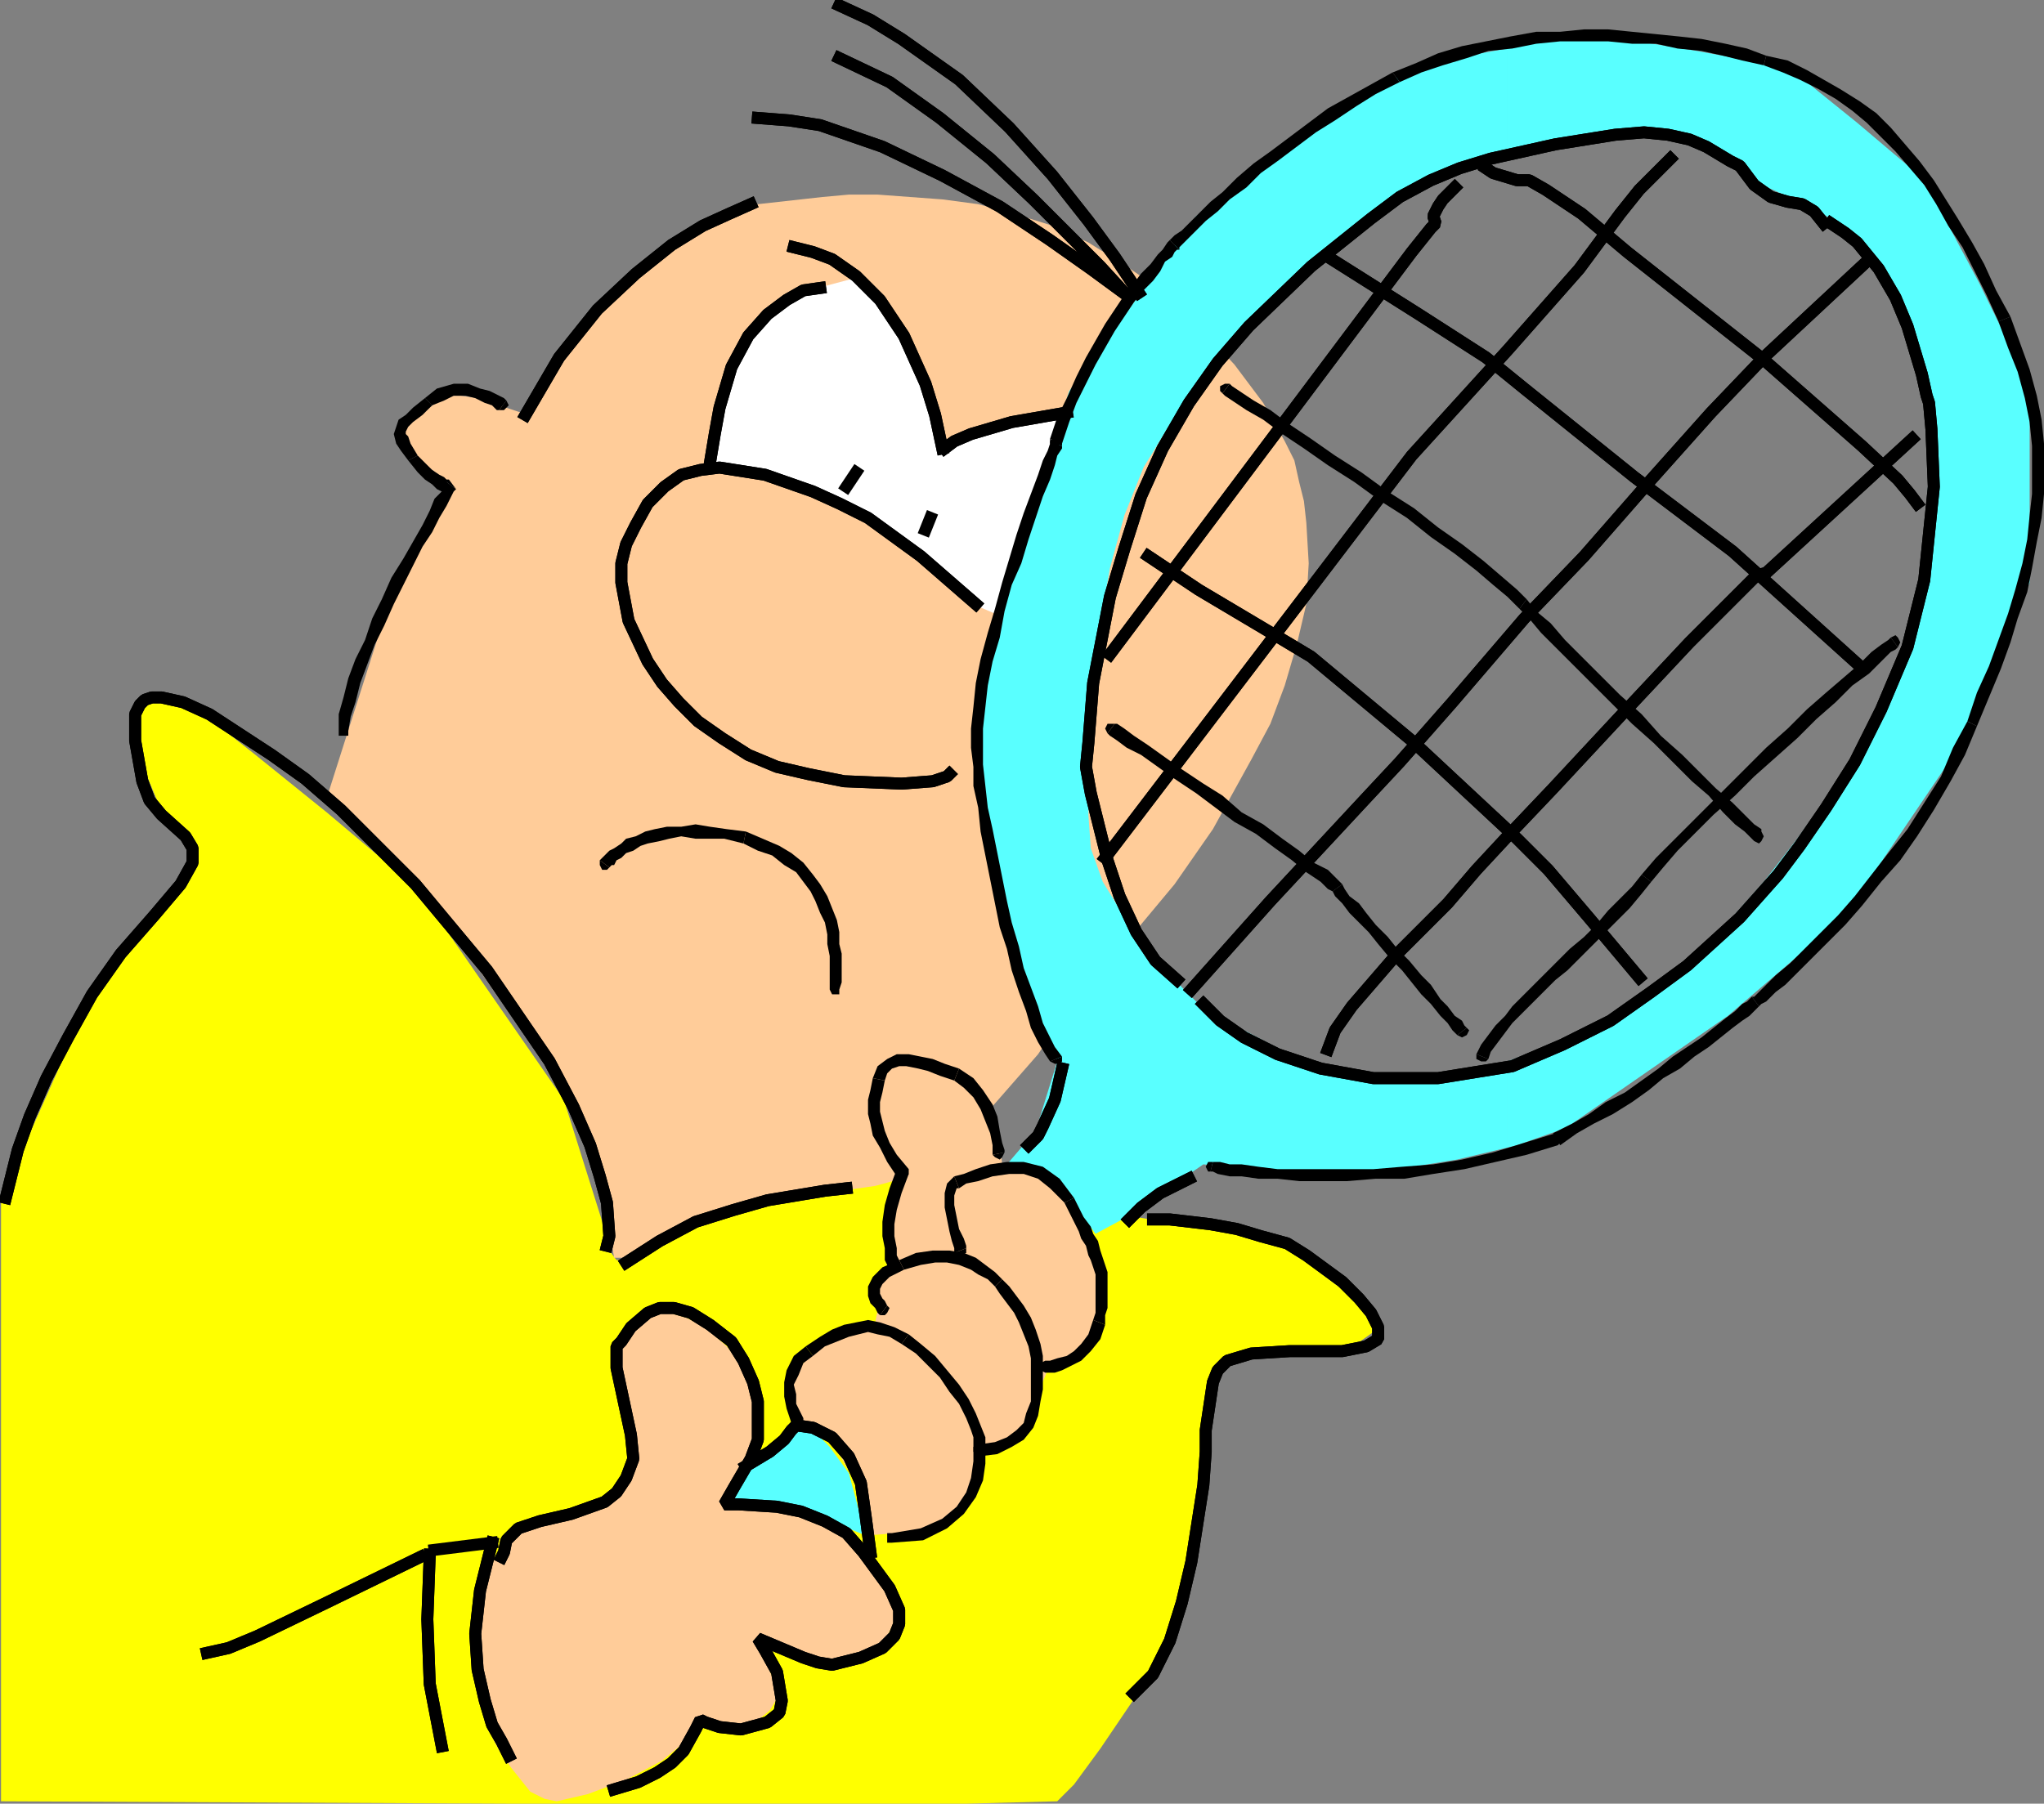 <svg xmlns="http://www.w3.org/2000/svg" width="853.425" height="753.27" version="1.2"><rect width="100%" height="100%" fill="#808080" stroke="none"/><g fill="none" fill-rule="evenodd" stroke="#000" stroke-linecap="square" stroke-linejoin="bevel" font-family="'Sans Serif'" font-size="12.5" font-weight="400"><path fill="#ff0" stroke="none" d="m214.425 753.27-214-1v-252l41-92 35-42 4-7v-6l-2-4-4-3-4-4-4-6-5-12-4-15v-5l1-8 2-4 4-1h6l9 4 12 8 14 11 31 25 38 32 61 88 17 54 2 9 3 4h3l4-2 6-5 8-3 22-8 27-9 48-7 105 17 21 2 17 2 7 2 6 2 12 8 14 11 18 13v2l-2 5-7 5-16 3h-26l-6 1-6 3-4 6-3 8-1 11-1 15-2 15-6 31-8 27-4 10-3 8-21 31-11 15-7 7-38 1h-189"/><path fill="#fc9" stroke="none" d="m254.425 514.27-4-21-4-17-5-12-53-76-36-41-16-14 28-88 25-42-14-11-7-9-2-3 2-2 11-8 6-5h7l7 1 6 2 15 5 14-21 11-16 8-10 28-22 20-13 8-5 7-1 27-3 11-1h12l27 2 15 2 15 4 16 5 15 7 16 10 16 11 14 14 15 16 12 16 9 16 4 8 2 9 2 8 1 9 1 17-1 17-4 17-5 17-6 16-8 15-16 29-16 23-15 18-34 41-8 12-21 24-8 8-11 10-17 10-11 3-14 2-11 2-23 5-24 6-10 4-6 3-6 5-7 3h-8l-2-11"/><path fill="#fc9" stroke="none" d="m332.425 596.27-4-18 7-9 7-7 3-3 4-1 11-4 5-2 2-10-1-5v-3l4-3 4-3v-3l-2-4v-26l5-4-12-27v-4l1-8 2-3 3-3 5-1 6 1 15 5 11 8 7 8 1 4 1 4 1 11 11 2 9 3 3 2 1 3 9 15 5 9 2 4 1 5v17l-1 8-3 6-12 8-6 4-9 21-4 6-5 5-2 1h-2l-3 1-3 3-1 4v3l-2 6-4 7-3 4-4 2-9 3-12 2-13 1-4-22-10-17-8-8-4-1-3 3m-123 52 1-1 3-5 6-4 8-3 11-4 11-5 11-6 2-10 2-7v-7l-6-31 5-10 4-7 3-2h2l14 4 8 4 9 8 8 10 4 8 2 12-2 7-3 9-6 12-4 4v1l2 2 3 1h6l16 2 15 6 12 5 5 5 7 14 6 14-2 5-4 8-4 3-4 3-5 2h-6l-23-6-10-3 9 21-1 2-3 5-6 5-4 1h-6l-11-2-7 8-11 9-15 8-16 6-13 3-5-1-6-3-8-10-6-9-2-4-2-10-3-24v-13l1-13 3-10 2-4 3-3"/><path fill="#59ffff" stroke="none" d="M629.425 443.27v36l4-1 17-6 6-3 65-45 49-42 48-71 29-68v-82l-21-43-16-30-6-11-3-4-26-22-26-21-14-4-27-5-43-7-29 4-7 2v44l10-2 17-4 16-3h18l8 2 7 2 13 6 11 8 4 3 18 8 8 4 8 5 15 17 6 10 6 9 5 10 2 10 3 25 1 19-1 21-2 22-4 24-8 23-12 24-13 22-15 21-14 18-15 17-27 25-21 15-23 10-21 8m0-379v-44l-34 6-10 5-14 7-32 22-28 21-12 9-26 36-27 37-14 43-20 60-3 10-1 12v27l3 33 17 68 13 27-9 29-12 14 22 9 15 20 13-7 32-22 21 2 54 1 31-5 21-5v-36l-7 3-15 3-15 2h-16l-14-2-26-10-19-10-17-10-7-7-16-19-9-12-8-13-5-14-1-14 1-35 4-45 4-23 6-22 8-20 11-18 38-46 14-15 15-12 19-13 21-14 11-5 11-5 11-3h1m-297 533-6 6-6 4-5 1-4 3-3 6-4 9h11l10 1 7 2 29 12-7-26-8-11-7-7-4-1-3 1"/><path fill="#fff" stroke="none" d="m297.425 192.27 2-14 3-18 9-16 9-13 21-11 15-4 21 23 13 38 3 9 12-4 22-6 16-3-28 83-7-3-38-32-18-10-16-8-13-4-18-3-8-4"/><path stroke-linecap="butt" stroke-linejoin="miter" stroke-miterlimit="2" stroke-width="5" d="m313.425 85.27-9 4-11 5-13 8-15 12-16 15-16 20-14 24"/><path stroke-linecap="butt" stroke-linejoin="miter" stroke-miterlimit="2" stroke-width="5" d="m313.425 85.27-9 4-11 5-13 8-15 12-16 15-16 20-14 24"/><path fill="#000" stroke="none" d="M208.425 171.27h2l1-1 1-1-1-2-3 4"/><path fill="#000" stroke="none" d="m180.425 169.27 5-2 4-2h5l4 1 4 2 3 1 2 2h1l3-4-1-1-2-1-4-2-4-1-5-2h-6l-7 2-5 4 3 3"/><path fill="#000" stroke="none" d="m174.425 190.27-3-5-1-3-1-1v-1l1-2 2-2 4-3 4-4-3-3-5 4-3 3-3 2-1 3-1 3 1 4 2 3 3 4 4-2"/><path fill="#000" stroke="none" d="m190.425 204.27-3-4h-1l-1-1-2-1-3-2-3-3-3-3-4 2 4 5 3 3 3 2 2 2 2 1h4l-2-4 4 3"/><path fill="#000" stroke="none" d="m145.425 305.27 1-6 2-6 2-8 3-8 3-8 4-8 4-9 4-8 4-8 4-8 4-6 3-6 3-5 2-4 1-2 1-1-4-3-1 1-1 3-3 3-2 5-3 6-4 7-4 7-5 8-4 9-4 8-3 9-4 8-3 8-2 8-2 7v7h4m-4 0v2h4v-2h-4"/><path stroke-linecap="butt" stroke-linejoin="miter" stroke-miterlimit="2" stroke-width="5" d="m342.425 120.27-7 1-7 4-8 6-8 9-7 13-5 17-2 11-2 12"/><path stroke-linecap="butt" stroke-linejoin="miter" stroke-miterlimit="2" stroke-width="5" d="m342.425 120.27-7 1-7 4-8 6-8 9-7 13-5 17-2 11-2 12m61 4-4 6m35 13-2 5m21 31-23-20-22-16-12-6-11-5-20-7-19-3-8 1-8 2-7 5-7 7-5 9-4 8-2 8v8l3 16 8 17 6 9 7 8 8 8 10 7 11 7 12 5 13 3 15 3 24 1 13-1 6-2 1-1"/><path stroke-linecap="butt" stroke-linejoin="miter" stroke-miterlimit="2" stroke-width="5" d="m407.425 252.27-23-20-22-16-12-6-11-5-20-7-19-3-8 1-8 2-7 5-7 7-5 9-4 8-2 8v8l3 16 8 17 6 9 7 8 8 8 10 7 11 7 12 5 13 3 15 3 24 1 13-1 6-2 1-1m-65-220 8 2 8 3 10 7 10 10 10 15 9 20 4 13 3 14"/><path stroke-linecap="butt" stroke-linejoin="miter" stroke-miterlimit="2" stroke-width="5" d="m331.425 103.27 8 2 8 3 10 7 10 10 10 15 9 20 4 13 3 14m52-15-23 4-17 5-7 3-4 3"/><path stroke-linecap="butt" stroke-linejoin="miter" stroke-miterlimit="2" stroke-width="5" d="m445.425 172.27-23 4-17 5-7 3-4 3m-78-138 13 1 13 2 26 9 25 12 24 13 21 14 17 12 15 11-11-12-28-28-18-17-21-17-21-15-21-10"/><path stroke-linecap="butt" stroke-linejoin="miter" stroke-miterlimit="2" stroke-width="5" d="m316.425 49.27 13 1 13 2 26 9 25 12 24 13 21 14 17 12 15 11-11-12-28-28-18-17-21-17-21-15-21-10m125 98-10-15-11-15-15-19-18-20-21-20-24-17-13-8-13-6"/><path stroke-linecap="butt" stroke-linejoin="miter" stroke-miterlimit="2" stroke-width="5" d="m475.425 122.27-10-15-11-15-15-19-18-20-21-20-24-17-13-8-13-6"/><path fill="#000" stroke="none" d="M250.425 359.27v2l1 2h2l1-1-4-3"/><path fill="#000" stroke="none" d="m311.425 347.27-8-1-7-1-6-1-6 1h-6l-5 1-4 1-4 2-4 1-2 2-3 2-2 1-2 2-1 1-1 1 4 3 1-1h1l1-2 2-1 2-2 3-1 3-2 3-1 5-1 4-1 5-1 6 1h12l8 2 1-5"/><path fill="#000" stroke="none" d="m350.425 413.27 1-3v-12l-1-4v-5l-1-5-2-5-2-5-3-5-3-4-4-5-5-4-5-3-7-3-7-3-1 5 6 3 6 2 5 4 5 3 3 4 3 4 2 4 2 5 2 4 1 5v4l1 5v14h4m-4 0 1 2h3v-2h-4"/><path stroke-linecap="butt" stroke-linejoin="miter" stroke-miterlimit="2" stroke-width="5" d="m443.425 446.27-3 13-5 11-2 4-4 4"/><path stroke-linecap="butt" stroke-linejoin="miter" stroke-miterlimit="2" stroke-width="5" d="m443.425 446.27-3 13-5 11-2 4-4 4m-76 18-9 1-24 4-14 4-16 5-15 8-14 9"/><path stroke-linecap="butt" stroke-linejoin="miter" stroke-miterlimit="2" stroke-width="5" d="m353.425 496.27-9 1-24 4-14 4-16 5-15 8-14 9m-8-7 1-4-1-14-3-11-4-13-7-16-10-19-26-38-30-36-31-31-15-13-14-10-26-17-11-5-9-2h-4l-3 1-2 2-2 4v11l3 17 3 8 5 6 10 9 3 5v6l-5 9-11 13-14 16-12 17-10 18-9 17-7 16-5 14-3 12-2 8"/><path stroke-linecap="butt" stroke-linejoin="miter" stroke-miterlimit="2" stroke-width="5" d="m253.425 520.27 1-4-1-14-3-11-4-13-7-16-10-19-26-38-30-36-31-31-15-13-14-10-26-17-11-5-9-2h-4l-3 1-2 2-2 4v11l3 17 3 8 5 6 10 9 3 5v6l-5 9-11 13-14 16-12 17-10 18-9 17-7 16-5 14-3 12-2 8"/><path fill="#000" stroke="none" d="m414.425 482.27 1 1 2 1 1-1 1-2-5 1"/><path fill="#000" stroke="none" d="m398.425 451.27 4 3 4 4 3 5 2 5 2 5 1 5v4l5-1v-1l-1-3-1-5-1-6-2-5-4-6-4-5-6-4-2 5"/><path fill="#000" stroke="none" d="m369.425 451.27 1-3 2-2 3-1h3l5 1 4 1 5 2 6 2 2-5-6-2-5-2-5-1-5-1h-5l-4 2-4 3-2 5 5 1"/><path fill="#000" stroke="none" d="M379.425 490.27v-2l-5-6-3-5-2-5-1-4-1-4v-4l1-4 1-5-5-1-1 5-1 4v6l1 4 1 5 3 5 3 6 4 6v-3 3l2 1 2-1 1-1v-2 2"/><path fill="#000" stroke="none" d="M375.425 527.27v-1l-1-2v-3l-1-5v-5l1-6 2-7 3-8-5-2-3 8-2 7-1 7v6l1 5v5l1 2v1l5-2"/><path fill="#000" stroke="none" d="m370.425 529.27 2 1h2l1-1v-2l-5 2"/><path stroke-linecap="butt" stroke-linejoin="miter" stroke-miterlimit="2" stroke-width="5" d="m209.425 650.27 1-2 1-5 5-5 9-3 13-3 14-5 5-4 4-6 3-8-1-10-6-28v-9l2-2 4-6 7-6 5-2h6l7 2 8 5 9 7 5 8 4 9 2 8v16l-3 8-7 12-4 7h6l16 1 10 2 10 4 9 5 7 8 11 15 4 9v6l-2 5-5 5-9 4-12 3-6-1-6-2-19-8 3 5 5 9 2 12-1 5-5 4-11 3-9-1-6-2-2-1-2 4-5 9-5 5-6 4-8 4-10 3"/><path stroke-linecap="butt" stroke-linejoin="miter" stroke-miterlimit="2" stroke-width="5" d="m209.425 650.27 1-2 1-5 5-5 9-3 13-3 14-5 5-4 4-6 3-8-1-10-6-28v-9l2-2 4-6 7-6 5-2h6l7 2 8 5 9 7 5 8 4 9 2 8v16l-3 8-7 12-4 7h6l16 1 10 2 10 4 9 5 7 8 11 15 4 9v6l-2 5-5 5-9 4-12 3-6-1-6-2-19-8 3 5 5 9 2 12-1 5-5 4-11 3-9-1-6-2-2-1-2 4-5 9-5 5-6 4-8 4-10 3m-44-14-3-6-4-7-3-10-3-13-1-15 2-18 5-20"/><path stroke-linecap="butt" stroke-linejoin="miter" stroke-miterlimit="2" stroke-width="5" d="m212.425 733.27-3-6-4-7-3-10-3-13-1-15 2-18 5-20m-21 85-5-26-1-27 1-27"/><path stroke-linecap="butt" stroke-linejoin="miter" stroke-miterlimit="2" stroke-width="5" d="m184.425 729.27-5-26-1-27 1-27m26-5-24 3m-6 3-39 19-29 14-12 5-9 2"/><path stroke-linecap="butt" stroke-linejoin="miter" stroke-miterlimit="2" stroke-width="5" d="m175.425 650.27-39 19-29 14-12 5-9 2m225-78 10-6 6-5 3-4 2-2 7 1 8 4 7 8 5 11 2 14 2 15"/><path stroke-linecap="butt" stroke-linejoin="miter" stroke-miterlimit="2" stroke-width="5" d="m311.425 612.27 10-6 6-5 3-4 2-2 7 1 8 4 7 8 5 11 2 14 2 15"/><path fill="#000" stroke="none" d="m331.425 595.27 1 1h2l1-2v-1l-4 2"/><path fill="#000" stroke="none" d="m336.425 562.27-5 4-3 6-1 5v6l1 5 1 3 1 3 1 1 4-2v-1l-1-2-2-4v-4l-1-4 2-4 2-5 4-3-3-4"/><path fill="#000" stroke="none" d="m379.425 557.27-6-3-6-2-5-1-5 1-5 1-5 2-5 3-6 4 3 4 5-4 5-2 5-2 4-1 4-1 4 1 5 1 5 3 3-4"/><path fill="#000" stroke="none" d="m411.425 600.27-2-5-2-5-3-6-4-6-5-6-5-6-6-5-5-4-3 4 6 4 5 5 5 5 4 6 4 5 3 6 2 5 1 3h5m-39 44 13-1 10-5 7-6 5-7 3-7 1-7v-11h-5v10l-1 7-2 6-4 6-6 5-9 4-12 2v4m0-4h-2v4h2v-4m-5-91h2l1-1 1-2-1-1-3 4"/><path fill="#000" stroke="none" d="m375.425 526.27-7 3-4 4-2 4v4l1 3 2 2 1 2 1 1 3-4-1-2-1-1-1-2v-2l1-2 3-3 6-3-2-4"/><path fill="#000" stroke="none" d="m418.425 534.27-3-3-4-3-4-3-5-2-6-1h-7l-7 1-7 3 2 4 7-2 6-1h5l5 1 5 2 3 2 4 2 3 3 3-3"/><path fill="#000" stroke="none" d="M435.425 573.27v-7l-1-5-2-6-2-5-3-5-3-4-3-4-3-3-3 3 2 3 3 4 3 4 2 4 2 5 2 5 1 5v6h5m-27 35 8-1 6-3 5-3 4-5 2-5 1-6 1-5v-7h-5v12l-2 5-1 4-3 3-4 3-5 2-7 1v5m0-5-2 1v2l1 1 1 1v-5m-10-80 2 1h1l2-1v-2l-5 2"/><path fill="#000" stroke="none" d="m398.425 491.27-3 3-1 4v6l1 5 1 5 1 4 1 3v2l5-2v-1l-1-3-2-4-1-5-1-5v-4l1-3h1l-2-5"/><path fill="#000" stroke="none" d="m448.425 500.27-6-8-7-5-8-2h-7l-7 1-6 2-5 2-4 1 2 5 3-2 5-1 6-2 7-1h6l6 2 5 4 6 6 4-2"/><path fill="#000" stroke="none" d="M461.425 553.27v-4l1-3v-15l-1-3-1-3-1-3-1-4-2-3-1-3-3-4-2-4-2-4-4 2 2 4 2 4 2 4 1 3 2 3 1 4 1 2 1 3 1 3v16l-1 3 5 2"/><path fill="#000" stroke="none" d="M436.425 573.27h4l3-1 4-2 4-2 4-4 4-5 2-6-5-2-2 6-3 4-3 3-3 2-4 1-3 1h-2v5m0-5-2 1v3l2 1v-5"/><path stroke-linecap="butt" stroke-linejoin="miter" stroke-miterlimit="2" stroke-width="5" d="m496.425 492.27-12 6-8 6-5 5"/><path stroke-linecap="butt" stroke-linejoin="miter" stroke-miterlimit="2" stroke-width="5" d="m496.425 492.27-12 6-8 6-5 5m10 0h7l17 2 11 2 10 3 11 3 8 5 15 11 7 7 5 6 3 6v5l-5 3-10 2h-22l-16 1-10 3-4 4-2 5-3 20v9l-1 14-5 32-4 17-5 16-7 14-8 8"/><path stroke-linecap="butt" stroke-linejoin="miter" stroke-miterlimit="2" stroke-width="5" d="M481.425 509.27h7l17 2 11 2 10 3 11 3 8 5 15 11 7 7 5 6 3 6v5l-5 3-10 2h-22l-16 1-10 3-4 4-2 5-3 20v9l-1 14-5 32-4 17-5 16-7 14-8 8"/><path fill="#000" stroke="none" d="M443.425 186.27v-2l-2-2h-1l-2 2 5 2"/><path fill="#000" stroke="none" d="M410.425 312.27v-8l1-9 1-9 2-10 3-10 2-11 3-11 4-9 3-10 3-9 3-9 3-7 2-6 1-4 2-3v-1l-5-2v1l-1 3-2 4-2 6-3 8-3 8-3 9-3 10-3 10-3 11-3 10-3 11-2 10-1 10-1 9v8h5m33 129-3-4-2-4-3-6-2-7-3-8-3-8-2-9-3-10-2-9-2-10-2-10-2-10-2-9-1-9-1-9v-7h-5l1 8v8l2 9 1 10 2 10 2 10 2 10 2 10 3 9 2 9 3 9 3 8 2 7 3 6 3 5 2 3 5-2"/><path fill="#000" stroke="none" d="m438.425 443.27 2 1h2l1-1v-2l-5 2m68 42h-2l-1 2 1 2h1l1-4"/><path fill="#000" stroke="none" d="M648.425 473.27h1l-13 4-13 4-13 3-12 2-13 1-12 1h-40l-8-1-7-1h-5l-4-1h-3l-1 4h1l2 1 5 1h5l7 1h8l9 1h20l12-1h12l12-2 13-2 13-3 13-3 13-4h1-1l2-2v-2l-1-1h-3"/><path fill="#000" stroke="none" d="m731.425 416.27-1 1-1 1-2 1-3 3-4 3-5 4-5 4-6 4-6 4-6 5-7 5-7 5-8 4-7 5-7 4-8 4 3 5 7-5 7-4 8-4 8-5 7-5 6-5 7-4 6-5 6-4 5-4 5-4 4-3 3-2 2-2 2-2-3-4"/><path fill="#000" stroke="none" d="m821.425 301.27-6 11-5 12-7 11-7 11-8 10-7 9-7 9-7 8-8 8-6 6-6 6-6 5-4 4-3 3-2 2h-1l3 4 1-1 2-1 4-4 4-3 5-5 6-6 7-7 7-7 7-8 8-10 8-9 7-10 7-11 7-12 6-11 5-12-4-2"/><path fill="#000" stroke="none" d="m834.425 134.27 4 11 4 10 3 11 2 10 1 10v20l-1 9-1 10-2 10-3 11-3 10-4 11-4 11-5 11-4 12 4 2 5-12 5-12 4-11 3-10 4-11 2-10 2-11 2-10 1-10v-21l-1-10-2-10-3-11-4-11-4-11-5 2"/><path fill="#000" stroke="none" d="m736.425 27.27 8 3 7 3 8 4 7 4 7 5 6 5 6 6 6 6 6 7 6 7 5 8 5 9 6 9 5 10 5 10 5 11 5-2-6-11-5-11-5-9-6-10-5-8-5-8-6-8-6-7-6-7-6-6-7-5-8-5-7-4-7-4-8-4-9-2-1 4"/><path fill="#000" stroke="none" d="m584.425 34.27 9-4 9-3 10-3 9-3 10-1 10-2 10-1h20l10 1h10l9 2 10 1 9 2 8 2 9 2 1-4-8-3-9-2-10-2-9-1-10-1-10-1-10-1h-10l-10 1h-10l-11 2-10 2-10 2-10 3-9 4-10 4 3 4"/><path fill="#000" stroke="none" d="M492.425 104.27v-1l2-2 2-2 3-3 4-4 5-4 5-5 7-5 6-6 7-5 8-6 8-6 8-5 9-6 8-5 10-5-3-4-9 5-9 5-9 5-8 6-8 6-8 6-7 5-7 6-6 6-5 4-5 5-4 4-3 3-3 2-1 1-1 1 4 4"/><path fill="#000" stroke="none" d="m443.425 185.27 3-9 3-8 4-8 4-8 4-7 4-7 4-6 4-6 4-5 4-4 3-4 2-4 3-2 1-2 1-1h1l-4-4-1 1-2 3-2 2-3 4-4 4-3 4-4 5-4 6-4 6-4 7-4 7-4 8-4 9-4 8-3 9 5 2"/><path fill="#000" stroke="none" d="M438.425 183.27v2l2 1h1l2-1-5-2"/><path stroke-linecap="butt" stroke-linejoin="miter" stroke-miterlimit="2" stroke-width="5" d="m761.425 93.27-4-5-5-3-6-1-7-2-7-5-6-8-4-2-10-6-7-3-9-2-10-1-12 1-25 4-27 6-13 4-12 5-13 7-12 9-25 20-26 25-13 15-12 17-11 19-9 20-7 22-6 20-7 36-2 25-1 10 2 11 7 28 5 15 7 15 8 12 9 8"/><path stroke-linecap="butt" stroke-linejoin="miter" stroke-miterlimit="2" stroke-width="5" d="m761.425 93.27-4-5-5-3-6-1-7-2-7-5-6-8-4-2-10-6-7-3-9-2-10-1-12 1-25 4-27 6-13 4-12 5-13 7-12 9-25 20-26 25-13 15-12 17-11 19-9 20-7 22-6 20-7 36-2 25-1 10 2 11 7 28 5 15 7 15 8 12 9 8m11 10 7 7 10 7 14 7 18 6 22 4h27l31-5 21-9 20-10 17-12 15-11 22-20 8-9 8-9 9-12 11-16 12-19 11-22 11-26 7-28 4-39-1-24-1-11-1-3-2-9-6-20-5-12-7-12-9-11-5-4-6-4"/><path stroke-linecap="butt" stroke-linejoin="miter" stroke-miterlimit="2" stroke-width="5" d="m502.425 419.27 7 7 10 7 14 7 18 6 22 4h27l31-5 21-9 20-10 17-12 15-11 22-20 8-9 8-9 9-12 11-16 12-19 11-22 11-26 7-28 4-39-1-24-1-11-1-3-2-9-6-20-5-12-7-12-9-11-5-4-6-4"/><path fill="#000" stroke="none" d="M465.425 302.27h-3l-1 2 1 2 3-4"/><path fill="#000" stroke="none" d="m560.425 369.27-2-2-4-4-6-3-6-5-7-5-8-6-9-5-8-7-8-5-9-6-7-5-7-5-6-4-4-3-3-2h-1l-3 4 1 1 3 2 4 3 6 3 7 5 7 5 9 6 8 6 8 6 9 5 8 6 7 5 6 5 6 4 3 3 2 1 4-3"/><path fill="#000" stroke="none" d="m612.425 429.27-1-1-1-2-3-2-3-4-3-3-4-6-4-4-5-6-5-5-4-5-5-5-4-5-3-4-4-3-2-3-1-2-4 3 1 2 3 3 3 4 4 4 4 4 4 5 5 6 5 5 4 5 4 5 4 4 4 5 3 3 2 3 2 2 4-3"/><path fill="#000" stroke="none" d="m608.425 432.27 2 1 2-1 1-2-1-1-4 3"/><path stroke-linecap="butt" stroke-linejoin="miter" stroke-miterlimit="2" stroke-width="5" d="m479.425 232.27 21 14 37 22 10 6 12 10 30 25 44 41 13 13 17 20 21 25"/><path stroke-linecap="butt" stroke-linejoin="miter" stroke-miterlimit="2" stroke-width="5" d="m479.425 232.27 21 14 37 22 10 6 12 10 30 25 44 41 13 13 17 20 21 25"/><path fill="#000" stroke="none" d="M513.425 160.27h-2l-2 1v2l1 1 3-4"/><path fill="#000" stroke="none" d="m637.425 250.27-4-4-7-6-7-6-9-7-10-7-10-8-11-7-11-8-11-7-10-7-9-6-8-6-7-4-6-4-3-2-1-1-3 4 1 1 3 2 6 4 7 4 8 6 9 6 10 7 11 7 11 8 11 7 10 8 10 7 9 7 7 6 6 5 5 5 3-4"/><path fill="#000" stroke="none" d="M735.425 347.27v-1l-3-2-4-4-5-5-7-6-7-7-7-7-9-8-8-9-9-8-8-8-8-8-7-7-6-7-6-5-4-5-3 4 4 4 5 6 7 7 7 7 8 8 8 8 8 8 9 8 8 8 8 8 7 6 6 7 5 5 4 3 3 3 1 1 3-4m-3 4 2 1 1-1 1-2-1-2-3 4"/><path stroke-linecap="butt" stroke-linejoin="miter" stroke-miterlimit="2" stroke-width="5" d="m554.425 107.27 38 24 28 18 16 13 46 37 41 31 51 46"/><path stroke-linecap="butt" stroke-linejoin="miter" stroke-miterlimit="2" stroke-width="5" d="m554.425 107.27 38 24 28 18 16 13 46 37 41 31 51 46m-154-206 3 2 10 3h5l7 4 15 10 19 16 57 45 41 36 15 14 5 6 3 4"/><path stroke-linecap="butt" stroke-linejoin="miter" stroke-miterlimit="2" stroke-width="5" d="m620.425 70.27 3 2 10 3h5l7 4 15 10 19 16 57 45 41 36 15 14 5 6 3 4m-193-132-5 5-2 3-2 4 1 3-2 2-8 10-126 168"/><path stroke-linecap="butt" stroke-linejoin="miter" stroke-miterlimit="2" stroke-width="5" d="m607.425 78.27-5 5-2 3-2 4 1 3-2 2-8 10-126 168m234-207-6 6-7 7-8 10-17 23-30 34-40 44-128 168"/><path stroke-linecap="butt" stroke-linejoin="miter" stroke-miterlimit="2" stroke-width="5" d="m697.425 66.27-6 6-7 7-8 10-17 23-30 34-40 44-128 168m319-250-44 41-22 23-25 28-28 32-25 26-30 35-22 25-14 15-40 43-33 37"/><path stroke-linecap="butt" stroke-linejoin="miter" stroke-miterlimit="2" stroke-width="5" d="m780.425 108.27-44 41-22 23-25 28-28 32-25 26-30 35-22 25-14 15-40 43-33 37m301-230-61 56-4 1-28 28-30 32-27 29-19 20-13 14-12 14-21 21-19 22-7 10-3 8"/><path stroke-linecap="butt" stroke-linejoin="miter" stroke-miterlimit="2" stroke-width="5" d="m798.425 183.27-61 56-4 1-28 28-30 32-27 29-19 20-13 14-12 14-21 21-19 22-7 10-3 8"/><path fill="#000" stroke="none" d="m792.425 270.27 1-2-1-2-1-1-2 1 3 4"/><path fill="#000" stroke="none" d="m689.425 368.27 5-6 6-7 7-7 8-8 9-8 8-8 9-8 9-8 8-8 8-7 7-7 7-5 5-5 4-4 2-1 1-1-3-4-1 1-3 2-4 3-5 5-7 6-7 6-8 7-8 8-9 8-8 8-9 9-8 8-8 8-7 7-6 6-6 7 4 3"/><path fill="#000" stroke="none" d="m621.425 442.27 1-3 3-4 3-4 3-4 4-4 4-4 5-5 5-5 5-4 5-5 5-5 6-6 5-5 5-5 5-6 4-5-4-3-4 5-5 5-5 5-5 6-5 5-6 5-5 5-5 5-5 5-4 4-5 5-3 4-4 4-3 4-3 4-2 4 5 2"/><path fill="#000" stroke="none" d="M616.425 440.27v2l2 1h2l1-1-5-2"/></g></svg>
